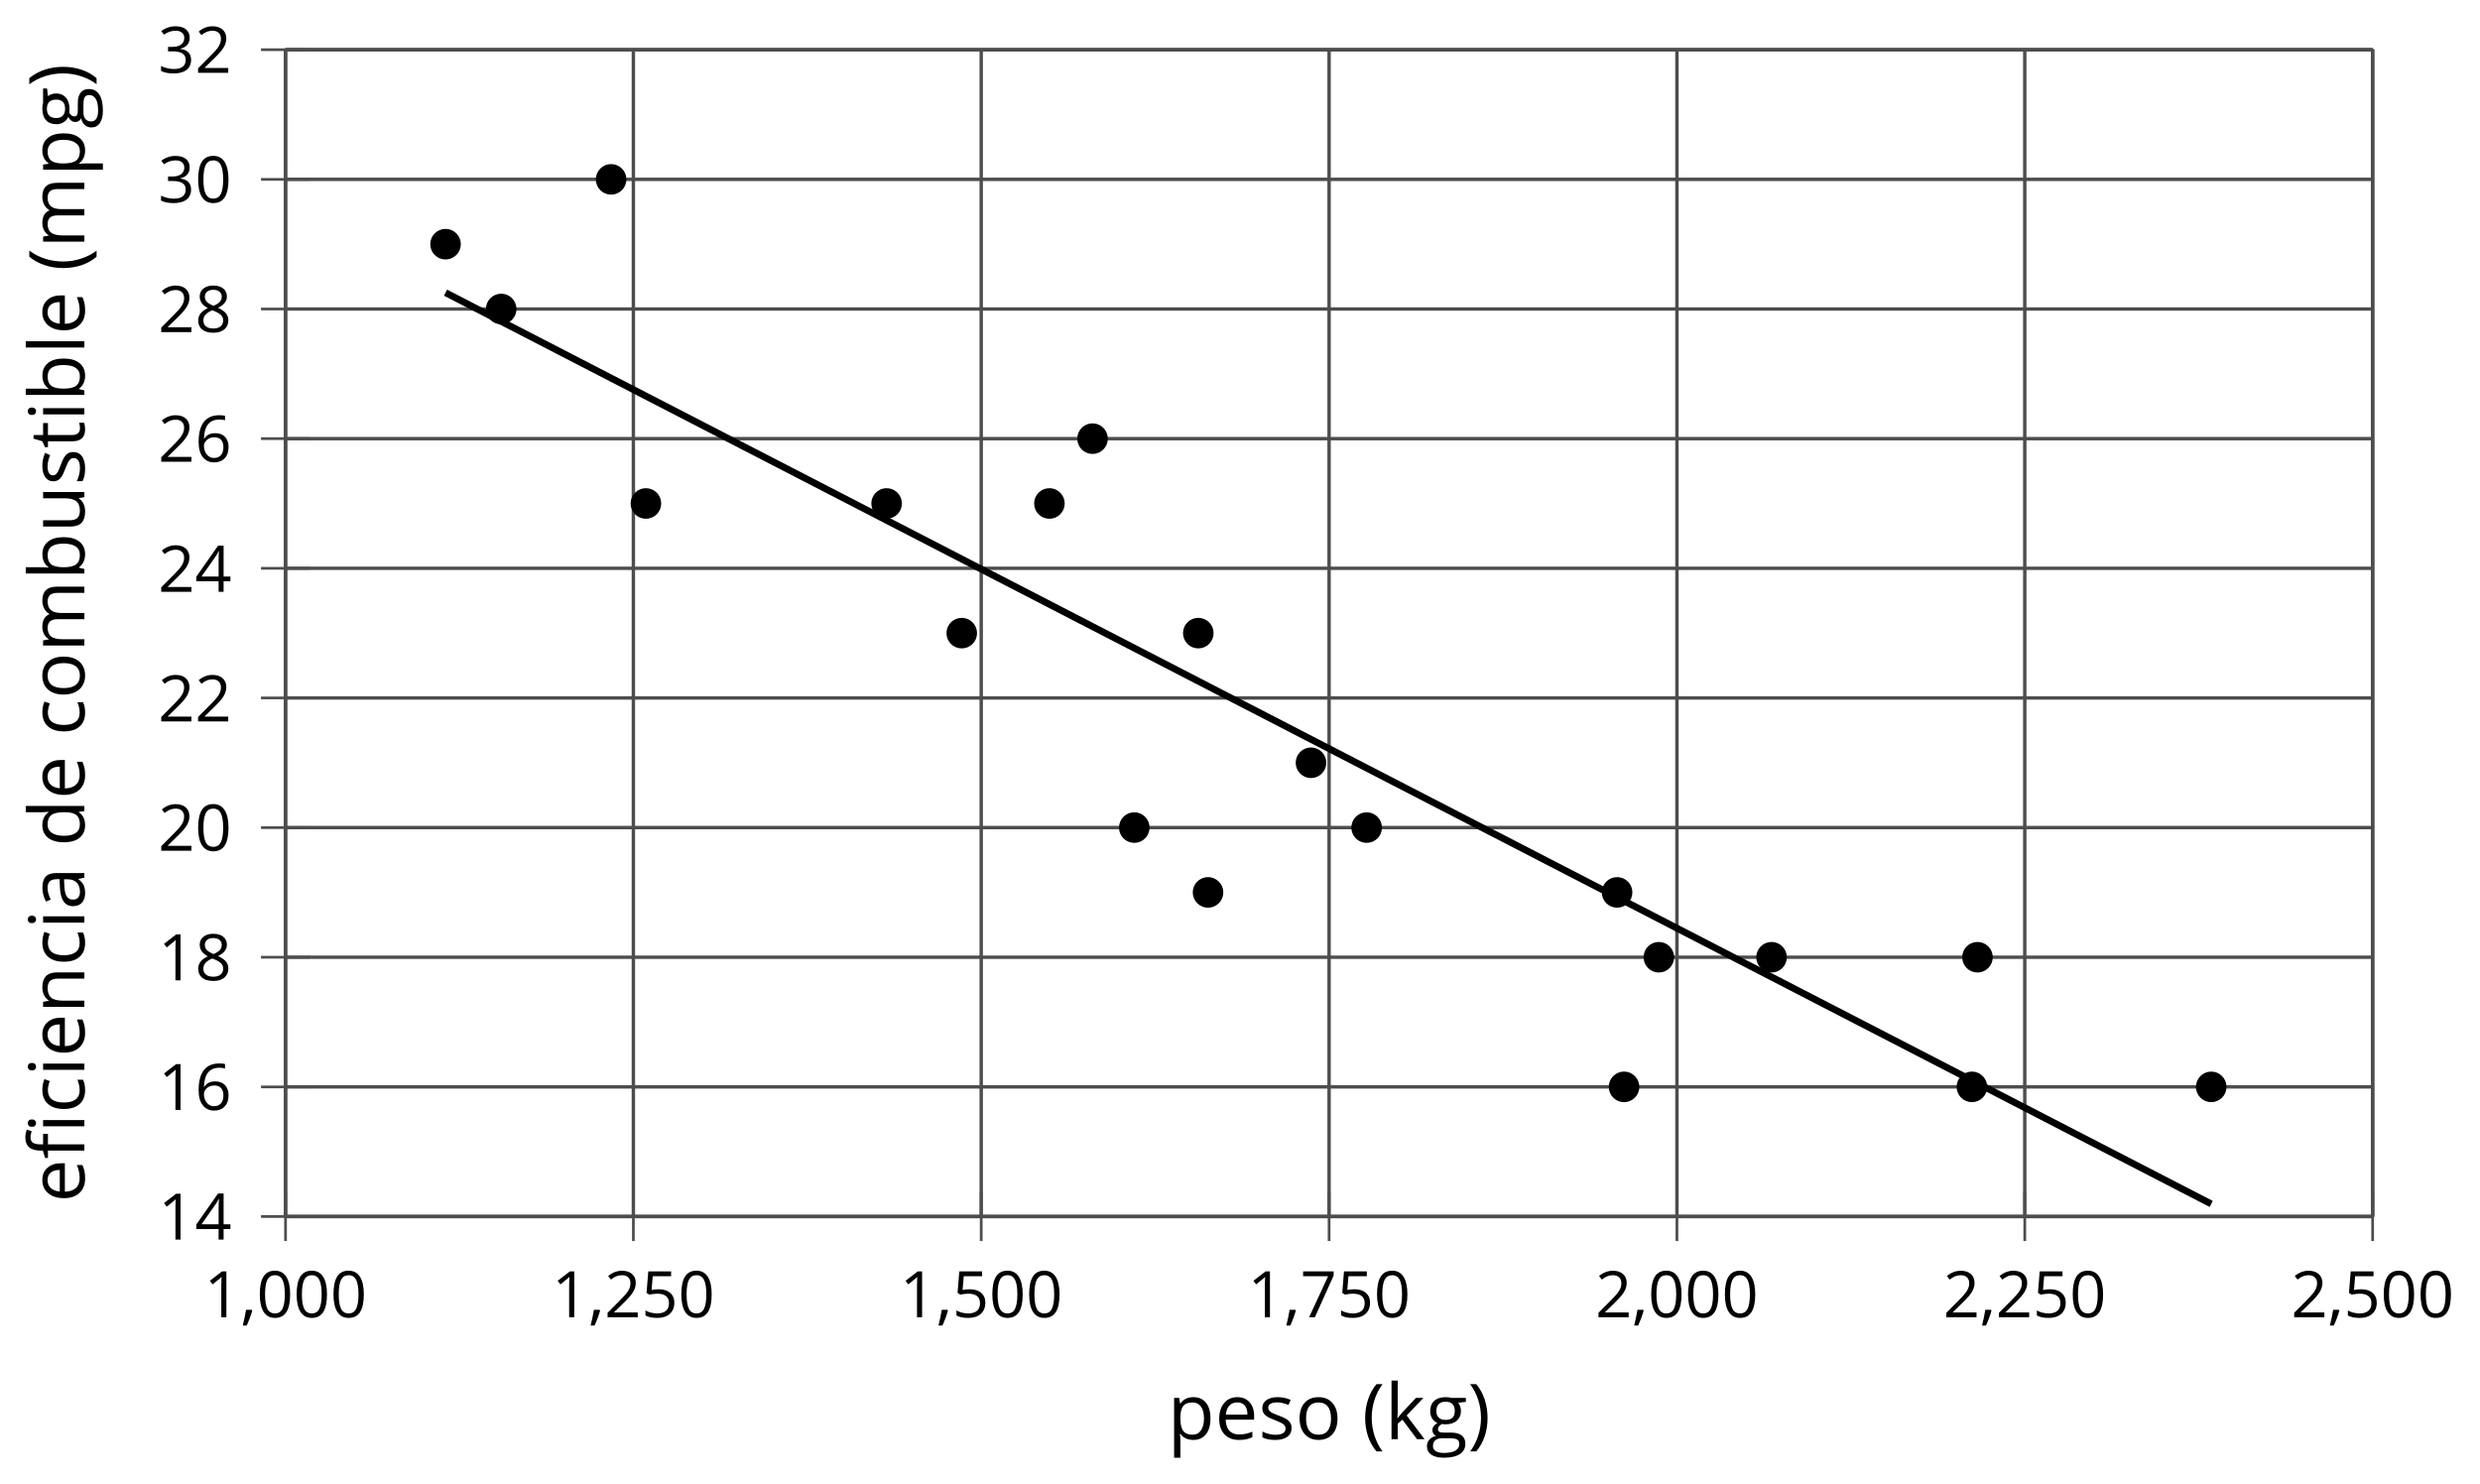 <?xml version='1.0' encoding='UTF-8'?>
<!-- This file was generated by dvisvgm 2.1.3 -->
<svg height='217.661pt' version='1.1' viewBox='-72 -72 363.807 217.661' width='363.807pt' xmlns='http://www.w3.org/2000/svg' xmlns:xlink='http://www.w3.org/1999/xlink'>
<defs>
<path d='M0.378 -2.583C0.378 -1.782 0.497 -1.031 0.732 -0.336S1.312 0.971 1.763 1.492H2.5C2.072 0.912 1.745 0.272 1.519 -0.433S1.179 -1.855 1.179 -2.592C1.179 -3.343 1.289 -4.07 1.51 -4.779C1.736 -5.488 2.067 -6.137 2.509 -6.731H1.763C1.317 -6.197 0.971 -5.576 0.737 -4.866C0.497 -4.157 0.378 -3.398 0.378 -2.583Z' id='g4-8'/>
<path d='M2.413 -2.583C2.413 -3.389 2.293 -4.148 2.058 -4.862C1.823 -5.571 1.478 -6.192 1.027 -6.731H0.281C0.723 -6.137 1.054 -5.488 1.28 -4.779C1.501 -4.07 1.611 -3.343 1.611 -2.592C1.611 -1.855 1.496 -1.133 1.271 -0.433C1.045 0.272 0.718 0.916 0.29 1.492H1.027C1.473 0.976 1.819 0.368 2.053 -0.327C2.293 -1.022 2.413 -1.777 2.413 -2.583Z' id='g4-9'/>
<path d='M1.611 -1.096H0.773C0.732 -0.815 0.663 -0.437 0.562 0.032C0.465 0.502 0.373 0.898 0.29 1.215H0.866C1.027 0.866 1.183 0.488 1.335 0.083C1.487 -0.327 1.602 -0.681 1.68 -0.99L1.611 -1.096Z' id='g4-12'/>
<path d='M4.922 -3.375C4.922 -4.498 4.733 -5.355 4.355 -5.948C3.973 -6.542 3.421 -6.837 2.689 -6.837C1.938 -6.837 1.381 -6.552 1.018 -5.985S0.47 -4.549 0.47 -3.375C0.47 -2.238 0.658 -1.377 1.036 -0.792C1.413 -0.203 1.966 0.092 2.689 0.092C3.444 0.092 4.006 -0.193 4.374 -0.769C4.738 -1.344 4.922 -2.21 4.922 -3.375ZM1.243 -3.375C1.243 -4.355 1.358 -5.064 1.588 -5.506C1.819 -5.953 2.187 -6.174 2.689 -6.174C3.2 -6.174 3.568 -5.948 3.794 -5.497C4.024 -5.051 4.139 -4.342 4.139 -3.375S4.024 -1.699 3.794 -1.243C3.568 -0.792 3.2 -0.566 2.689 -0.566C2.187 -0.566 1.819 -0.792 1.588 -1.234C1.358 -1.685 1.243 -2.394 1.243 -3.375Z' id='g4-16'/>
<path d='M3.292 0V-6.731H2.647L0.866 -5.355L1.271 -4.83C1.92 -5.359 2.288 -5.658 2.366 -5.727S2.518 -5.866 2.583 -5.93C2.56 -5.576 2.546 -5.198 2.546 -4.797V0H3.292Z' id='g4-17'/>
<path d='M4.885 0V-0.709H1.423V-0.746L2.896 -2.187C3.554 -2.827 4.001 -3.352 4.24 -3.771S4.599 -4.609 4.599 -5.037C4.599 -5.585 4.42 -6.018 4.061 -6.344C3.702 -6.667 3.204 -6.828 2.574 -6.828C1.842 -6.828 1.169 -6.57 0.548 -6.054L0.953 -5.534C1.262 -5.778 1.538 -5.944 1.786 -6.036C2.04 -6.128 2.302 -6.174 2.583 -6.174C2.97 -6.174 3.273 -6.068 3.49 -5.856C3.706 -5.649 3.817 -5.364 3.817 -5.005C3.817 -4.751 3.775 -4.512 3.688 -4.291S3.471 -3.844 3.301 -3.61S2.772 -2.988 2.233 -2.44L0.46 -0.658V0H4.885Z' id='g4-18'/>
<path d='M4.632 -5.147C4.632 -5.668 4.452 -6.077 4.088 -6.381C3.725 -6.676 3.218 -6.828 2.564 -6.828C2.164 -6.828 1.786 -6.768 1.427 -6.639C1.064 -6.519 0.746 -6.344 0.47 -6.128L0.856 -5.612C1.192 -5.829 1.487 -5.976 1.75 -6.054S2.288 -6.174 2.583 -6.174C2.97 -6.174 3.278 -6.082 3.499 -5.893C3.729 -5.704 3.84 -5.447 3.84 -5.12C3.84 -4.71 3.688 -4.388 3.379 -4.153C3.071 -3.923 2.657 -3.808 2.132 -3.808H1.459V-3.149H2.122C3.407 -3.149 4.047 -2.739 4.047 -1.925C4.047 -1.013 3.467 -0.557 2.302 -0.557C2.007 -0.557 1.694 -0.594 1.363 -0.672C1.036 -0.746 0.723 -0.856 0.433 -0.999V-0.272C0.714 -0.138 0.999 -0.041 1.298 0.009C1.593 0.064 1.92 0.092 2.274 0.092C3.094 0.092 3.725 -0.083 4.171 -0.424C4.618 -0.769 4.839 -1.266 4.839 -1.906C4.839 -2.353 4.71 -2.716 4.448 -2.993S3.785 -3.439 3.246 -3.508V-3.545C3.688 -3.637 4.029 -3.821 4.273 -4.093C4.512 -4.365 4.632 -4.719 4.632 -5.147Z' id='g4-19'/>
<path d='M5.203 -1.547V-2.242H4.204V-6.768H3.393L0.198 -2.215V-1.547H3.471V0H4.204V-1.547H5.203ZM3.471 -2.242H0.962L3.066 -5.235C3.195 -5.428 3.333 -5.672 3.481 -5.967H3.518C3.485 -5.414 3.471 -4.917 3.471 -4.48V-2.242Z' id='g4-20'/>
<path d='M2.564 -4.111C2.215 -4.111 1.865 -4.075 1.51 -4.006L1.68 -6.027H4.374V-6.731H1.027L0.773 -3.582L1.169 -3.329C1.657 -3.416 2.049 -3.462 2.339 -3.462C3.49 -3.462 4.065 -2.993 4.065 -2.053C4.065 -1.57 3.913 -1.202 3.619 -0.948C3.315 -0.695 2.896 -0.566 2.357 -0.566C2.049 -0.566 1.731 -0.608 1.413 -0.681C1.096 -0.764 0.829 -0.87 0.612 -1.008V-0.272C1.013 -0.028 1.588 0.092 2.348 0.092C3.126 0.092 3.739 -0.106 4.18 -0.502C4.627 -0.898 4.848 -1.446 4.848 -2.141C4.848 -2.753 4.646 -3.232 4.236 -3.582C3.831 -3.936 3.273 -4.111 2.564 -4.111Z' id='g4-21'/>
<path d='M0.539 -2.878C0.539 -1.943 0.741 -1.215 1.151 -0.691C1.561 -0.17 2.113 0.092 2.808 0.092C3.458 0.092 3.978 -0.11 4.355 -0.506C4.742 -0.912 4.931 -1.459 4.931 -2.159C4.931 -2.785 4.756 -3.283 4.411 -3.646C4.061 -4.01 3.582 -4.194 2.979 -4.194C2.247 -4.194 1.713 -3.932 1.377 -3.402H1.321C1.358 -4.365 1.565 -5.074 1.948 -5.525C2.33 -5.971 2.878 -6.197 3.6 -6.197C3.904 -6.197 4.176 -6.16 4.411 -6.082V-6.74C4.213 -6.8 3.936 -6.828 3.591 -6.828C2.583 -6.828 1.823 -6.501 1.308 -5.847C0.797 -5.189 0.539 -4.199 0.539 -2.878ZM2.799 -0.557C2.509 -0.557 2.251 -0.635 2.026 -0.797C1.805 -0.958 1.63 -1.174 1.506 -1.446S1.321 -2.012 1.321 -2.33C1.321 -2.546 1.39 -2.753 1.529 -2.951C1.662 -3.149 1.846 -3.306 2.076 -3.421S2.56 -3.591 2.836 -3.591C3.283 -3.591 3.614 -3.462 3.84 -3.209S4.176 -2.606 4.176 -2.159C4.176 -1.639 4.056 -1.243 3.812 -0.967C3.573 -0.695 3.237 -0.557 2.799 -0.557Z' id='g4-22'/>
<path d='M1.312 0H2.159L4.913 -6.119V-6.731H0.433V-6.027H4.102L1.312 0Z' id='g4-23'/>
<path d='M2.689 -6.828C2.086 -6.828 1.602 -6.685 1.243 -6.39C0.879 -6.105 0.7 -5.714 0.7 -5.226C0.7 -4.88 0.792 -4.572 0.976 -4.291C1.16 -4.015 1.464 -3.757 1.888 -3.518C0.948 -3.089 0.479 -2.486 0.479 -1.717C0.479 -1.142 0.672 -0.695 1.059 -0.378C1.446 -0.064 1.998 0.092 2.716 0.092C3.393 0.092 3.927 -0.074 4.319 -0.405C4.71 -0.741 4.903 -1.188 4.903 -1.745C4.903 -2.122 4.788 -2.454 4.558 -2.744C4.328 -3.029 3.941 -3.301 3.393 -3.564C3.844 -3.789 4.171 -4.038 4.378 -4.309S4.687 -4.885 4.687 -5.216C4.687 -5.718 4.507 -6.114 4.148 -6.4S3.301 -6.828 2.689 -6.828ZM1.234 -1.699C1.234 -2.03 1.335 -2.316 1.542 -2.551C1.75 -2.79 2.081 -3.006 2.537 -3.204C3.131 -2.988 3.55 -2.762 3.789 -2.532C4.029 -2.297 4.148 -2.035 4.148 -1.736C4.148 -1.363 4.019 -1.068 3.766 -0.852S3.154 -0.529 2.698 -0.529C2.233 -0.529 1.874 -0.631 1.621 -0.838C1.363 -1.045 1.234 -1.331 1.234 -1.699ZM2.68 -6.206C3.071 -6.206 3.375 -6.114 3.6 -5.93C3.821 -5.75 3.932 -5.502 3.932 -5.193C3.932 -4.913 3.84 -4.664 3.656 -4.452C3.476 -4.24 3.163 -4.042 2.726 -3.858C2.238 -4.061 1.901 -4.263 1.722 -4.466S1.45 -4.913 1.45 -5.193C1.45 -5.502 1.561 -5.746 1.777 -5.93S2.297 -6.206 2.68 -6.206Z' id='g4-24'/>
<path d='M3.913 0H4.48V-3.444C4.48 -4.033 4.337 -4.461 4.042 -4.728C3.757 -4.995 3.31 -5.129 2.707 -5.129C2.408 -5.129 2.113 -5.092 1.814 -5.014C1.519 -4.936 1.248 -4.83 0.999 -4.696L1.234 -4.111C1.763 -4.369 2.242 -4.498 2.661 -4.498C3.034 -4.498 3.306 -4.401 3.481 -4.217C3.646 -4.024 3.734 -3.734 3.734 -3.338V-3.025L2.878 -2.997C1.248 -2.947 0.433 -2.413 0.433 -1.395C0.433 -0.921 0.576 -0.552 0.856 -0.295C1.142 -0.037 1.533 0.092 2.035 0.092C2.408 0.092 2.721 0.037 2.974 -0.074C3.223 -0.189 3.471 -0.401 3.725 -0.718H3.762L3.913 0ZM2.187 -0.539C1.888 -0.539 1.653 -0.612 1.483 -0.755C1.317 -0.898 1.234 -1.11 1.234 -1.386C1.234 -1.74 1.367 -1.998 1.639 -2.164C1.906 -2.334 2.343 -2.426 2.951 -2.449L3.715 -2.482V-2.026C3.715 -1.556 3.582 -1.192 3.306 -0.93C3.039 -0.668 2.661 -0.539 2.187 -0.539Z' id='g4-65'/>
<path d='M3.158 -5.129C2.459 -5.129 1.929 -4.876 1.575 -4.374H1.538C1.561 -4.682 1.575 -5.032 1.575 -5.424V-7.164H0.81V0H1.358L1.519 -0.649H1.575C1.759 -0.396 1.989 -0.212 2.256 -0.092C2.532 0.032 2.832 0.092 3.158 0.092C3.817 0.092 4.328 -0.138 4.696 -0.599C5.069 -1.054 5.253 -1.699 5.253 -2.528S5.069 -3.996 4.705 -4.448C4.337 -4.903 3.821 -5.129 3.158 -5.129ZM3.048 -4.489C3.531 -4.489 3.886 -4.328 4.116 -4.006S4.461 -3.195 4.461 -2.537C4.461 -1.897 4.346 -1.404 4.116 -1.059C3.886 -0.718 3.536 -0.548 3.066 -0.548C2.546 -0.548 2.164 -0.7 1.929 -1.004C1.694 -1.312 1.575 -1.819 1.575 -2.528S1.69 -3.739 1.92 -4.042C2.15 -4.337 2.528 -4.489 3.048 -4.489Z' id='g4-66'/>
<path d='M2.827 0.092C3.338 0.092 3.766 0.005 4.102 -0.17V-0.847C3.66 -0.668 3.227 -0.576 2.808 -0.576C2.316 -0.576 1.948 -0.741 1.694 -1.073C1.446 -1.404 1.321 -1.878 1.321 -2.5C1.321 -3.808 1.832 -4.461 2.859 -4.461C3.011 -4.461 3.191 -4.438 3.389 -4.392C3.587 -4.351 3.771 -4.296 3.941 -4.227L4.176 -4.876C4.038 -4.945 3.849 -5.009 3.605 -5.06S3.122 -5.138 2.878 -5.138C2.127 -5.138 1.547 -4.908 1.142 -4.448C0.732 -3.987 0.529 -3.333 0.529 -2.491C0.529 -1.667 0.727 -1.031 1.133 -0.58C1.529 -0.134 2.095 0.092 2.827 0.092Z' id='g4-67'/>
<path d='M4.245 -0.677L4.346 0H4.968V-7.164H4.204V-5.111L4.222 -4.756L4.254 -4.392H4.194C3.831 -4.89 3.306 -5.138 2.62 -5.138C1.961 -5.138 1.45 -4.908 1.082 -4.448S0.529 -3.343 0.529 -2.509S0.714 -1.036 1.077 -0.585C1.446 -0.134 1.961 0.092 2.62 0.092C3.324 0.092 3.849 -0.166 4.204 -0.677H4.245ZM2.716 -0.548C2.261 -0.548 1.911 -0.714 1.676 -1.041S1.321 -1.855 1.321 -2.5C1.321 -3.135 1.441 -3.628 1.676 -3.978C1.915 -4.323 2.261 -4.498 2.707 -4.498C3.227 -4.498 3.61 -4.346 3.849 -4.042C4.084 -3.734 4.204 -3.223 4.204 -2.509V-2.348C4.204 -1.717 4.088 -1.257 3.849 -0.976C3.619 -0.691 3.237 -0.548 2.716 -0.548Z' id='g4-68'/>
<path d='M2.942 0.092C3.283 0.092 3.573 0.064 3.812 0.018C4.056 -0.037 4.309 -0.12 4.581 -0.235V-0.916C4.052 -0.691 3.513 -0.576 2.97 -0.576C2.454 -0.576 2.053 -0.727 1.768 -1.036C1.487 -1.344 1.335 -1.791 1.321 -2.385H4.797V-2.868C4.797 -3.55 4.613 -4.098 4.245 -4.512C3.877 -4.931 3.375 -5.138 2.744 -5.138C2.067 -5.138 1.533 -4.899 1.133 -4.42C0.727 -3.941 0.529 -3.297 0.529 -2.482C0.529 -1.676 0.746 -1.045 1.179 -0.589C1.607 -0.134 2.196 0.092 2.942 0.092ZM2.735 -4.498C3.135 -4.498 3.439 -4.369 3.656 -4.116C3.872 -3.858 3.978 -3.49 3.978 -3.006H1.34C1.381 -3.471 1.524 -3.84 1.768 -4.102C2.007 -4.365 2.33 -4.498 2.735 -4.498Z' id='g4-69'/>
<path d='M4.94 -5.046H3.195C2.983 -5.106 2.744 -5.138 2.482 -5.138C1.874 -5.138 1.404 -4.991 1.073 -4.687C0.741 -4.392 0.576 -3.964 0.576 -3.412C0.576 -3.08 0.658 -2.785 0.82 -2.528C0.985 -2.27 1.197 -2.086 1.459 -1.98C1.248 -1.851 1.091 -1.717 0.994 -1.579S0.847 -1.28 0.847 -1.096C0.847 -0.935 0.893 -0.792 0.976 -0.668C1.068 -0.543 1.174 -0.456 1.303 -0.396C0.948 -0.318 0.672 -0.166 0.474 0.06S0.18 0.548 0.18 0.856C0.18 1.303 0.359 1.653 0.718 1.897C1.073 2.141 1.584 2.265 2.242 2.265C3.103 2.265 3.757 2.118 4.204 1.823C4.65 1.533 4.876 1.105 4.876 0.548C4.876 0.11 4.728 -0.226 4.438 -0.456C4.144 -0.686 3.725 -0.801 3.177 -0.801H2.284C2.007 -0.801 1.814 -0.833 1.699 -0.902C1.584 -0.967 1.529 -1.068 1.529 -1.206C1.529 -1.469 1.69 -1.685 2.017 -1.855C2.15 -1.832 2.288 -1.819 2.44 -1.819C3.029 -1.819 3.494 -1.966 3.831 -2.261S4.337 -2.951 4.337 -3.444C4.337 -3.66 4.305 -3.858 4.236 -4.033C4.167 -4.204 4.093 -4.346 4.006 -4.452L4.94 -4.563V-5.046ZM0.916 0.847C0.916 0.539 1.013 0.299 1.206 0.134S1.671 -0.115 2.017 -0.115H2.933C3.398 -0.115 3.715 -0.064 3.886 0.046C4.056 0.147 4.139 0.341 4.139 0.612C4.139 0.939 3.987 1.202 3.674 1.39C3.37 1.584 2.891 1.68 2.251 1.68C1.823 1.68 1.492 1.611 1.262 1.469S0.916 1.119 0.916 0.847ZM1.331 -3.43C1.331 -3.812 1.427 -4.098 1.621 -4.291S2.09 -4.581 2.449 -4.581C3.204 -4.581 3.582 -4.204 3.582 -3.444C3.582 -2.721 3.209 -2.357 2.463 -2.357C2.109 -2.357 1.828 -2.449 1.63 -2.629S1.331 -3.076 1.331 -3.43Z' id='g4-71'/>
<path d='M1.575 0V-5.046H0.81V0H1.575ZM0.746 -6.413C0.746 -6.243 0.787 -6.114 0.875 -6.031C0.962 -5.944 1.068 -5.902 1.197 -5.902C1.321 -5.902 1.427 -5.944 1.515 -6.031C1.602 -6.114 1.648 -6.243 1.648 -6.413S1.602 -6.713 1.515 -6.796S1.321 -6.92 1.197 -6.92C1.068 -6.92 0.962 -6.878 0.875 -6.796C0.787 -6.717 0.746 -6.588 0.746 -6.413Z' id='g4-73'/>
<path d='M1.565 -2.583H1.529C1.552 -2.937 1.565 -3.195 1.565 -3.366V-7.164H0.81V0H1.565V-1.888L2.141 -2.385L3.923 0H4.848L2.661 -2.896L4.705 -5.046H3.798L2.169 -3.32C1.897 -3.016 1.699 -2.772 1.565 -2.583Z' id='g4-75'/>
<path d='M1.575 0V-7.164H0.81V0H1.575Z' id='g4-76'/>
<path d='M7.242 0H8.006V-3.292C8.006 -3.936 7.864 -4.406 7.578 -4.696C7.297 -4.991 6.869 -5.138 6.298 -5.138C5.935 -5.138 5.608 -5.06 5.322 -4.908S4.82 -4.544 4.669 -4.282H4.632C4.388 -4.853 3.872 -5.138 3.085 -5.138C2.758 -5.138 2.468 -5.069 2.201 -4.931C1.943 -4.793 1.736 -4.599 1.593 -4.355H1.556L1.432 -5.046H0.81V0H1.575V-2.647C1.575 -3.301 1.685 -3.771 1.906 -4.061C2.132 -4.346 2.482 -4.489 2.96 -4.489C3.324 -4.489 3.596 -4.388 3.766 -4.19C3.936 -3.987 4.024 -3.683 4.024 -3.283V0H4.788V-2.818C4.788 -3.384 4.903 -3.808 5.129 -4.079S5.709 -4.489 6.183 -4.489C6.547 -4.489 6.814 -4.388 6.984 -4.19C7.155 -3.987 7.242 -3.683 7.242 -3.283V0Z' id='g4-77'/>
<path d='M4.263 0H5.028V-3.292C5.028 -3.936 4.876 -4.406 4.567 -4.696C4.259 -4.991 3.803 -5.138 3.195 -5.138C2.85 -5.138 2.532 -5.069 2.251 -4.936C1.971 -4.797 1.75 -4.604 1.593 -4.355H1.556L1.432 -5.046H0.81V0H1.575V-2.647C1.575 -3.306 1.699 -3.775 1.943 -4.061S2.574 -4.489 3.103 -4.489C3.504 -4.489 3.794 -4.388 3.983 -4.185S4.263 -3.674 4.263 -3.264V0Z' id='g4-78'/>
<path d='M5.166 -2.528C5.166 -3.329 4.959 -3.964 4.54 -4.434C4.125 -4.903 3.564 -5.138 2.859 -5.138C2.127 -5.138 1.556 -4.908 1.146 -4.448C0.737 -3.992 0.529 -3.352 0.529 -2.528C0.529 -1.998 0.626 -1.533 0.815 -1.137S1.275 -0.437 1.625 -0.226S2.376 0.092 2.827 0.092C3.559 0.092 4.13 -0.138 4.544 -0.599C4.959 -1.064 5.166 -1.704 5.166 -2.528ZM1.321 -2.528C1.321 -3.177 1.45 -3.669 1.704 -3.996S2.334 -4.489 2.836 -4.489C3.343 -4.489 3.725 -4.323 3.987 -3.987C4.245 -3.656 4.374 -3.168 4.374 -2.528C4.374 -1.878 4.245 -1.39 3.987 -1.05C3.725 -0.718 3.347 -0.548 2.845 -0.548S1.966 -0.718 1.708 -1.054S1.321 -1.883 1.321 -2.528Z' id='g4-79'/>
<path d='M3.158 0.092C3.817 0.092 4.328 -0.138 4.696 -0.599C5.069 -1.054 5.253 -1.699 5.253 -2.528C5.253 -3.352 5.074 -3.996 4.705 -4.452C4.346 -4.908 3.826 -5.138 3.158 -5.138C2.822 -5.138 2.523 -5.078 2.261 -4.954S1.773 -4.632 1.575 -4.355H1.538L1.432 -5.046H0.81V2.265H1.575V0.189C1.575 -0.074 1.556 -0.355 1.519 -0.649H1.575C1.759 -0.396 1.989 -0.212 2.256 -0.092C2.532 0.032 2.832 0.092 3.158 0.092ZM3.048 -4.489C3.494 -4.489 3.844 -4.319 4.088 -3.987C4.337 -3.646 4.461 -3.168 4.461 -2.537C4.461 -1.915 4.337 -1.432 4.088 -1.077C3.844 -0.723 3.504 -0.548 3.066 -0.548C2.546 -0.548 2.164 -0.7 1.929 -1.004C1.694 -1.312 1.575 -1.819 1.575 -2.528V-2.698C1.579 -3.32 1.699 -3.775 1.929 -4.061S2.532 -4.489 3.048 -4.489Z' id='g4-80'/>
<path d='M4.065 -1.377C4.065 -1.713 3.959 -1.989 3.748 -2.21C3.541 -2.431 3.135 -2.652 2.537 -2.868C2.099 -3.029 1.805 -3.154 1.653 -3.241S1.39 -3.416 1.317 -3.513C1.252 -3.61 1.215 -3.725 1.215 -3.858C1.215 -4.056 1.308 -4.213 1.492 -4.328S1.948 -4.498 2.311 -4.498C2.721 -4.498 3.181 -4.392 3.688 -4.185L3.959 -4.807C3.439 -5.028 2.91 -5.138 2.366 -5.138C1.782 -5.138 1.326 -5.018 0.99 -4.779C0.654 -4.544 0.488 -4.217 0.488 -3.808C0.488 -3.577 0.534 -3.379 0.635 -3.214C0.727 -3.048 0.875 -2.901 1.077 -2.772C1.271 -2.638 1.607 -2.486 2.076 -2.311C2.569 -2.122 2.901 -1.957 3.076 -1.814C3.241 -1.676 3.329 -1.51 3.329 -1.312C3.329 -1.05 3.223 -0.856 3.006 -0.727C2.79 -0.603 2.486 -0.539 2.086 -0.539C1.828 -0.539 1.561 -0.576 1.28 -0.645C1.004 -0.714 0.746 -0.81 0.502 -0.935V-0.226C0.875 -0.014 1.4 0.092 2.067 0.092C2.698 0.092 3.191 -0.037 3.541 -0.29S4.065 -0.907 4.065 -1.377Z' id='g4-83'/>
<path d='M2.44 -0.539C2.187 -0.539 1.989 -0.622 1.846 -0.783S1.63 -1.179 1.63 -1.483V-4.452H3.094V-5.046H1.63V-6.215H1.188L0.866 -5.138L0.143 -4.82V-4.452H0.866V-1.45C0.866 -0.424 1.354 0.092 2.33 0.092C2.459 0.092 2.606 0.078 2.762 0.055C2.928 0.028 3.048 -0.005 3.131 -0.046V-0.631C3.057 -0.608 2.956 -0.589 2.832 -0.571C2.707 -0.548 2.574 -0.539 2.44 -0.539Z' id='g4-84'/>
<path d='M1.529 -5.046H0.755V-1.745C0.755 -1.105 0.907 -0.635 1.215 -0.345C1.519 -0.055 1.98 0.092 2.592 0.092C2.947 0.092 3.264 0.028 3.545 -0.106C3.821 -0.239 4.038 -0.428 4.194 -0.677H4.236L4.346 0H4.977V-5.046H4.213V-2.394C4.213 -1.74 4.088 -1.271 3.849 -0.981C3.6 -0.691 3.218 -0.548 2.689 -0.548C2.288 -0.548 1.998 -0.649 1.809 -0.852S1.529 -1.363 1.529 -1.773V-5.046Z' id='g4-85'/>
<use id='g6-8' transform='scale(1.2)' xlink:href='#g4-8'/>
<use id='g6-9' transform='scale(1.2)' xlink:href='#g4-9'/>
<use id='g6-65' transform='scale(1.2)' xlink:href='#g4-65'/>
<use id='g6-66' transform='scale(1.2)' xlink:href='#g4-66'/>
<use id='g6-67' transform='scale(1.2)' xlink:href='#g4-67'/>
<use id='g6-68' transform='scale(1.2)' xlink:href='#g4-68'/>
<use id='g6-69' transform='scale(1.2)' xlink:href='#g4-69'/>
<use id='g6-71' transform='scale(1.2)' xlink:href='#g4-71'/>
<use id='g6-73' transform='scale(1.2)' xlink:href='#g4-73'/>
<use id='g6-75' transform='scale(1.2)' xlink:href='#g4-75'/>
<use id='g6-76' transform='scale(1.2)' xlink:href='#g4-76'/>
<use id='g6-77' transform='scale(1.2)' xlink:href='#g4-77'/>
<use id='g6-78' transform='scale(1.2)' xlink:href='#g4-78'/>
<use id='g6-79' transform='scale(1.2)' xlink:href='#g4-79'/>
<use id='g6-80' transform='scale(1.2)' xlink:href='#g4-80'/>
<use id='g6-83' transform='scale(1.2)' xlink:href='#g4-83'/>
<use id='g6-84' transform='scale(1.2)' xlink:href='#g4-84'/>
<use id='g6-85' transform='scale(1.2)' xlink:href='#g4-85'/>
<path d='M3.085 -4.452V-5.046H1.8V-5.373C1.8 -5.797 1.869 -6.105 2.007 -6.298C2.145 -6.487 2.357 -6.584 2.647 -6.584C2.855 -6.584 3.108 -6.538 3.402 -6.441L3.6 -7.053C3.241 -7.159 2.928 -7.215 2.661 -7.215C1.579 -7.215 1.036 -6.593 1.036 -5.355V-5.074L0.134 -4.797V-4.452H1.036V0H1.8V-4.452H3.085ZM4.77 0V-5.046H4.006V0H4.77ZM3.941 -6.413C3.941 -6.243 3.983 -6.114 4.07 -6.031C4.157 -5.944 4.263 -5.902 4.392 -5.902C4.517 -5.902 4.622 -5.944 4.71 -6.031C4.797 -6.114 4.843 -6.243 4.843 -6.413S4.797 -6.713 4.71 -6.796S4.517 -6.92 4.392 -6.92C4.263 -6.92 4.157 -6.878 4.07 -6.796C3.983 -6.717 3.941 -6.588 3.941 -6.413Z' id='g3-49'/>
<use id='g8-49' transform='scale(1.2)' xlink:href='#g3-49'/>
</defs>
<g id='page1'>
<path d='M-30.113 106.461V-64.707M20.914 106.461V-64.707M71.941 106.461V-64.707M122.973 106.461V-64.707M174 106.461V-64.707M225.027 106.461V-64.707M276.058 106.461V-64.707' fill='none' stroke='#4d4d4d' stroke-linejoin='bevel' stroke-miterlimit='10.037' stroke-width='0.5'/>
<path d='M-30.113 106.461H276.058M-30.113 87.446H276.058M-30.113 68.426H276.058M-30.113 49.407H276.058M-30.113 30.387H276.058M-30.113 11.368H276.058M-30.113 -7.652H276.058M-30.113 -26.668H276.058M-30.113 -45.687H276.058M-30.113 -64.707H276.058' fill='none' stroke='#4d4d4d' stroke-linejoin='bevel' stroke-miterlimit='10.037' stroke-width='0.5'/>
<path d='M-30.113 110.063V102.864M20.914 110.063V102.864M71.941 110.063V102.864M122.973 110.063V102.864M174 110.063V102.864M225.027 110.063V102.864M276.058 110.063V102.864' fill='none' stroke='#4d4d4d' stroke-linejoin='bevel' stroke-miterlimit='10.037' stroke-width='0.4'/>
<path d='M-33.715 106.461H-26.512M-33.715 87.446H-26.512M-33.715 68.426H-26.512M-33.715 49.407H-26.512M-33.715 30.387H-26.512M-33.715 11.368H-26.512M-33.715 -7.652H-26.512M-33.715 -26.668H-26.512M-33.715 -45.687H-26.512M-33.715 -64.707H-26.512' fill='none' stroke='#4d4d4d' stroke-linejoin='bevel' stroke-miterlimit='10.037' stroke-width='0.4'/>
<path d='M-30.113 106.461V-64.707H276.058V106.461H-30.113Z' fill='none' stroke='#4d4d4d' stroke-linejoin='bevel' stroke-miterlimit='10.037' stroke-width='0.5'/>
<g transform='matrix(1 0 0 1 -53.855 53.983)'>
<use x='11.773' xlink:href='#g4-17' y='67.263'/>
<use x='17.178' xlink:href='#g4-12' y='67.263'/>
<use x='19.496' xlink:href='#g4-16' y='67.263'/>
<use x='24.901' xlink:href='#g4-16' y='67.263'/>
<use x='30.305' xlink:href='#g4-16' y='67.263'/>
</g>
<g transform='matrix(1 0 0 1 -2.827 53.983)'>
<use x='11.773' xlink:href='#g4-17' y='67.263'/>
<use x='17.178' xlink:href='#g4-12' y='67.263'/>
<use x='19.496' xlink:href='#g4-18' y='67.263'/>
<use x='24.901' xlink:href='#g4-21' y='67.263'/>
<use x='30.305' xlink:href='#g4-16' y='67.263'/>
</g>
<g transform='matrix(1 0 0 1 48.202 53.983)'>
<use x='11.773' xlink:href='#g4-17' y='67.263'/>
<use x='17.178' xlink:href='#g4-12' y='67.263'/>
<use x='19.496' xlink:href='#g4-21' y='67.263'/>
<use x='24.901' xlink:href='#g4-16' y='67.263'/>
<use x='30.305' xlink:href='#g4-16' y='67.263'/>
</g>
<g transform='matrix(1 0 0 1 99.231 53.983)'>
<use x='11.773' xlink:href='#g4-17' y='67.263'/>
<use x='17.178' xlink:href='#g4-12' y='67.263'/>
<use x='19.496' xlink:href='#g4-23' y='67.263'/>
<use x='24.901' xlink:href='#g4-21' y='67.263'/>
<use x='30.305' xlink:href='#g4-16' y='67.263'/>
</g>
<g transform='matrix(1 0 0 1 150.259 53.983)'>
<use x='11.773' xlink:href='#g4-18' y='67.263'/>
<use x='17.178' xlink:href='#g4-12' y='67.263'/>
<use x='19.496' xlink:href='#g4-16' y='67.263'/>
<use x='24.901' xlink:href='#g4-16' y='67.263'/>
<use x='30.305' xlink:href='#g4-16' y='67.263'/>
</g>
<g transform='matrix(1 0 0 1 201.288 53.983)'>
<use x='11.773' xlink:href='#g4-18' y='67.263'/>
<use x='17.178' xlink:href='#g4-12' y='67.263'/>
<use x='19.496' xlink:href='#g4-18' y='67.263'/>
<use x='24.901' xlink:href='#g4-21' y='67.263'/>
<use x='30.305' xlink:href='#g4-16' y='67.263'/>
</g>
<g transform='matrix(1 0 0 1 252.316 53.983)'>
<use x='11.773' xlink:href='#g4-18' y='67.263'/>
<use x='17.178' xlink:href='#g4-12' y='67.263'/>
<use x='19.496' xlink:href='#g4-21' y='67.263'/>
<use x='24.901' xlink:href='#g4-16' y='67.263'/>
<use x='30.305' xlink:href='#g4-16' y='67.263'/>
</g>
<g transform='matrix(1 0 0 1 -60.58 42.586)'>
<use x='11.773' xlink:href='#g4-17' y='67.263'/>
<use x='17.178' xlink:href='#g4-20' y='67.263'/>
</g>
<g transform='matrix(1 0 0 1 -60.58 23.571)'>
<use x='11.773' xlink:href='#g4-17' y='67.263'/>
<use x='17.178' xlink:href='#g4-22' y='67.263'/>
</g>
<g transform='matrix(1 0 0 1 -60.58 4.552)'>
<use x='11.773' xlink:href='#g4-17' y='67.263'/>
<use x='17.178' xlink:href='#g4-24' y='67.263'/>
</g>
<g transform='matrix(1 0 0 1 -60.58 -14.467)'>
<use x='11.773' xlink:href='#g4-18' y='67.263'/>
<use x='17.178' xlink:href='#g4-16' y='67.263'/>
</g>
<g transform='matrix(1 0 0 1 -60.58 -33.426)'>
<use x='11.773' xlink:href='#g4-18' y='67.263'/>
<use x='17.178' xlink:href='#g4-18' y='67.263'/>
</g>
<g transform='matrix(1 0 0 1 -60.58 -52.445)'>
<use x='11.773' xlink:href='#g4-18' y='67.263'/>
<use x='17.178' xlink:href='#g4-20' y='67.263'/>
</g>
<g transform='matrix(1 0 0 1 -60.58 -71.523)'>
<use x='11.773' xlink:href='#g4-18' y='67.263'/>
<use x='17.178' xlink:href='#g4-22' y='67.263'/>
</g>
<g transform='matrix(1 0 0 1 -60.58 -90.542)'>
<use x='11.773' xlink:href='#g4-18' y='67.263'/>
<use x='17.178' xlink:href='#g4-24' y='67.263'/>
</g>
<g transform='matrix(1 0 0 1 -60.58 -109.561)'>
<use x='11.773' xlink:href='#g4-19' y='67.263'/>
<use x='17.178' xlink:href='#g4-16' y='67.263'/>
</g>
<g transform='matrix(1 0 0 1 -60.58 -128.58)'>
<use x='11.773' xlink:href='#g4-19' y='67.263'/>
<use x='17.178' xlink:href='#g4-18' y='67.263'/>
</g>
<path d='M81.945 16.653L94.394 23.078L120.316 36.457L128.484 40.672L1.524 -24.851L69.086 10.016L166.242 60.161L252.379 104.618L165.223 59.637L217.273 86.496L-6.641 -29.066L187.879 71.329L105.215 28.665L218.09 86.918L58.062 4.329L171.348 62.797L22.75 -13.898L88.273 19.918L17.648 -16.531L103.785 27.926' fill='none' stroke='#000000' stroke-linejoin='bevel' stroke-miterlimit='10.037' stroke-width='1'/>
<path d='M83.937 1.86C83.937 0.758 83.047 -0.132 81.945 -0.132C80.844 -0.132 79.953 0.758 79.953 1.86C79.953 2.961 80.844 3.852 81.945 3.852C83.047 3.852 83.937 2.961 83.937 1.86Z'/>
<path d='M83.937 1.86C83.937 0.758 83.047 -0.132 81.945 -0.132C80.844 -0.132 79.953 0.758 79.953 1.86C79.953 2.961 80.844 3.852 81.945 3.852C83.047 3.852 83.937 2.961 83.937 1.86Z' fill='none' stroke='#000000' stroke-linejoin='bevel' stroke-miterlimit='10.037' stroke-width='0.5'/>
<path d='M96.387 49.407C96.387 48.305 95.496 47.414 94.394 47.414C93.297 47.414 92.402 48.305 92.402 49.407C92.402 50.508 93.297 51.399 94.394 51.399C95.496 51.399 96.387 50.508 96.387 49.407Z'/>
<path d='M96.387 49.407C96.387 48.305 95.496 47.414 94.394 47.414C93.297 47.414 92.402 48.305 92.402 49.407C92.402 50.508 93.297 51.399 94.394 51.399C95.496 51.399 96.387 50.508 96.387 49.407Z' fill='none' stroke='#000000' stroke-linejoin='bevel' stroke-miterlimit='10.037' stroke-width='0.5'/>
<path d='M122.312 39.899C122.312 38.797 121.418 37.903 120.316 37.903C119.219 37.903 118.324 38.797 118.324 39.899C118.324 40.996 119.219 41.891 120.316 41.891C121.418 41.891 122.312 40.996 122.312 39.899Z'/>
<path d='M122.312 39.899C122.312 38.797 121.418 37.903 120.316 37.903C119.219 37.903 118.324 38.797 118.324 39.899C118.324 40.996 119.219 41.891 120.316 41.891C121.418 41.891 122.312 40.996 122.312 39.899Z' fill='none' stroke='#000000' stroke-linejoin='bevel' stroke-miterlimit='10.037' stroke-width='0.5'/>
<path d='M130.476 49.407C130.476 48.305 129.582 47.414 128.484 47.414C127.383 47.414 126.488 48.305 126.488 49.407C126.488 50.508 127.383 51.399 128.484 51.399C129.582 51.399 130.476 50.508 130.476 49.407Z'/>
<path d='M130.476 49.407C130.476 48.305 129.582 47.414 128.484 47.414C127.383 47.414 126.488 48.305 126.488 49.407C126.488 50.508 127.383 51.399 128.484 51.399C129.582 51.399 130.476 50.508 130.476 49.407Z' fill='none' stroke='#000000' stroke-linejoin='bevel' stroke-miterlimit='10.037' stroke-width='0.5'/>
<path d='M3.516 -26.668C3.516 -27.769 2.625 -28.664 1.524 -28.664C0.422 -28.664 -0.469 -27.769 -0.469 -26.668C-0.469 -25.57 0.422 -24.675 1.524 -24.675C2.625 -24.675 3.516 -25.57 3.516 -26.668Z'/>
<path d='M3.516 -26.668C3.516 -27.769 2.625 -28.664 1.524 -28.664C0.422 -28.664 -0.469 -27.769 -0.469 -26.668C-0.469 -25.57 0.422 -24.675 1.524 -24.675C2.625 -24.675 3.516 -25.57 3.516 -26.668Z' fill='none' stroke='#000000' stroke-linejoin='bevel' stroke-miterlimit='10.037' stroke-width='0.5'/>
<path d='M71.078 20.879C71.078 19.778 70.187 18.887 69.086 18.887C67.984 18.887 67.094 19.778 67.094 20.879C67.094 21.977 67.984 22.872 69.086 22.872C70.187 22.872 71.078 21.977 71.078 20.879Z'/>
<path d='M71.078 20.879C71.078 19.778 70.187 18.887 69.086 18.887C67.984 18.887 67.094 19.778 67.094 20.879C67.094 21.977 67.984 22.872 69.086 22.872C70.187 22.872 71.078 21.977 71.078 20.879Z' fill='none' stroke='#000000' stroke-linejoin='bevel' stroke-miterlimit='10.037' stroke-width='0.5'/>
<path d='M168.234 87.446C168.234 86.344 167.344 85.45 166.242 85.45C165.144 85.45 164.25 86.344 164.25 87.446C164.25 88.543 165.144 89.438 166.242 89.438C167.344 89.438 168.234 88.543 168.234 87.446Z'/>
<path d='M168.234 87.446C168.234 86.344 167.344 85.45 166.242 85.45C165.144 85.45 164.25 86.344 164.25 87.446C164.25 88.543 165.144 89.438 166.242 89.438C167.344 89.438 168.234 88.543 168.234 87.446Z' fill='none' stroke='#000000' stroke-linejoin='bevel' stroke-miterlimit='10.037' stroke-width='0.5'/>
<path d='M254.371 87.446C254.371 86.344 253.48 85.45 252.379 85.45C251.281 85.45 250.387 86.344 250.387 87.446C250.387 88.543 251.281 89.438 252.379 89.438C253.48 89.438 254.371 88.543 254.371 87.446Z'/>
<path d='M254.371 87.446C254.371 86.344 253.48 85.45 252.379 85.45C251.281 85.45 250.387 86.344 250.387 87.446C250.387 88.543 251.281 89.438 252.379 89.438C253.48 89.438 254.371 88.543 254.371 87.446Z' fill='none' stroke='#000000' stroke-linejoin='bevel' stroke-miterlimit='10.037' stroke-width='0.5'/>
<path d='M167.215 58.914C167.215 57.817 166.324 56.922 165.223 56.922C164.121 56.922 163.23 57.817 163.23 58.914C163.23 60.016 164.121 60.907 165.223 60.907C166.324 60.907 167.215 60.016 167.215 58.914Z'/>
<path d='M167.215 58.914C167.215 57.817 166.324 56.922 165.223 56.922C164.121 56.922 163.23 57.817 163.23 58.914C163.23 60.016 164.121 60.907 165.223 60.907C166.324 60.907 167.215 60.016 167.215 58.914Z' fill='none' stroke='#000000' stroke-linejoin='bevel' stroke-miterlimit='10.037' stroke-width='0.5'/>
<path d='M219.265 87.446C219.265 86.344 218.371 85.45 217.273 85.45C216.172 85.45 215.281 86.344 215.281 87.446C215.281 88.543 216.172 89.438 217.273 89.438C218.371 89.438 219.265 88.543 219.265 87.446Z'/>
<path d='M219.265 87.446C219.265 86.344 218.371 85.45 217.273 85.45C216.172 85.45 215.281 86.344 215.281 87.446C215.281 88.543 216.172 89.438 217.273 89.438C218.371 89.438 219.265 88.543 219.265 87.446Z' fill='none' stroke='#000000' stroke-linejoin='bevel' stroke-miterlimit='10.037' stroke-width='0.5'/>
<path d='M-4.648 -36.179C-4.648 -37.281 -5.539 -38.171 -6.641 -38.171C-7.742 -38.171 -8.633 -37.281 -8.633 -36.179C-8.633 -35.078 -7.742 -34.187 -6.641 -34.187C-5.539 -34.187 -4.648 -35.078 -4.648 -36.179Z'/>
<path d='M-4.648 -36.179C-4.648 -37.281 -5.539 -38.171 -6.641 -38.171C-7.742 -38.171 -8.633 -37.281 -8.633 -36.179C-8.633 -35.078 -7.742 -34.187 -6.641 -34.187C-5.539 -34.187 -4.648 -35.078 -4.648 -36.179Z' fill='none' stroke='#000000' stroke-linejoin='bevel' stroke-miterlimit='10.037' stroke-width='0.5'/>
<path d='M189.871 68.426C189.871 67.325 188.98 66.434 187.879 66.434C186.781 66.434 185.887 67.325 185.887 68.426C185.887 69.524 186.781 70.418 187.879 70.418C188.98 70.418 189.871 69.524 189.871 68.426Z'/>
<path d='M189.871 68.426C189.871 67.325 188.98 66.434 187.879 66.434C186.781 66.434 185.887 67.325 185.887 68.426C185.887 69.524 186.781 70.418 187.879 70.418C188.98 70.418 189.871 69.524 189.871 68.426Z' fill='none' stroke='#000000' stroke-linejoin='bevel' stroke-miterlimit='10.037' stroke-width='0.5'/>
<path d='M107.207 58.914C107.207 57.817 106.312 56.922 105.215 56.922C104.113 56.922 103.223 57.817 103.223 58.914C103.223 60.016 104.113 60.907 105.215 60.907C106.312 60.907 107.207 60.016 107.207 58.914Z'/>
<path d='M107.207 58.914C107.207 57.817 106.312 56.922 105.215 56.922C104.113 56.922 103.223 57.817 103.223 58.914C103.223 60.016 104.113 60.907 105.215 60.907C106.312 60.907 107.207 60.016 107.207 58.914Z' fill='none' stroke='#000000' stroke-linejoin='bevel' stroke-miterlimit='10.037' stroke-width='0.5'/>
<path d='M220.082 68.426C220.082 67.325 219.187 66.434 218.09 66.434C216.988 66.434 216.098 67.325 216.098 68.426C216.098 69.524 216.988 70.418 218.09 70.418C219.187 70.418 220.082 69.524 220.082 68.426Z'/>
<path d='M220.082 68.426C220.082 67.325 219.187 66.434 218.09 66.434C216.988 66.434 216.098 67.325 216.098 68.426C216.098 69.524 216.988 70.418 218.09 70.418C219.187 70.418 220.082 69.524 220.082 68.426Z' fill='none' stroke='#000000' stroke-linejoin='bevel' stroke-miterlimit='10.037' stroke-width='0.5'/>
<path d='M60.055 1.86C60.055 0.758 59.164 -0.132 58.062 -0.132C56.961 -0.132 56.07 0.758 56.07 1.86C56.07 2.961 56.961 3.852 58.062 3.852C59.164 3.852 60.055 2.961 60.055 1.86Z'/>
<path d='M60.055 1.86C60.055 0.758 59.164 -0.132 58.062 -0.132C56.961 -0.132 56.07 0.758 56.07 1.86C56.07 2.961 56.961 3.852 58.062 3.852C59.164 3.852 60.055 2.961 60.055 1.86Z' fill='none' stroke='#000000' stroke-linejoin='bevel' stroke-miterlimit='10.037' stroke-width='0.5'/>
<path d='M173.34 68.426C173.34 67.325 172.445 66.434 171.348 66.434C170.246 66.434 169.355 67.325 169.355 68.426C169.355 69.524 170.246 70.418 171.348 70.418C172.445 70.418 173.34 69.524 173.34 68.426Z'/>
<path d='M173.34 68.426C173.34 67.325 172.445 66.434 171.348 66.434C170.246 66.434 169.355 67.325 169.355 68.426C169.355 69.524 170.246 70.418 171.348 70.418C172.445 70.418 173.34 69.524 173.34 68.426Z' fill='none' stroke='#000000' stroke-linejoin='bevel' stroke-miterlimit='10.037' stroke-width='0.5'/>
<path d='M24.746 1.86C24.746 0.758 23.852 -0.132 22.75 -0.132C21.652 -0.132 20.758 0.758 20.758 1.86C20.758 2.961 21.652 3.852 22.75 3.852C23.852 3.852 24.746 2.961 24.746 1.86Z'/>
<path d='M24.746 1.86C24.746 0.758 23.852 -0.132 22.75 -0.132C21.652 -0.132 20.758 0.758 20.758 1.86C20.758 2.961 21.652 3.852 22.75 3.852C23.852 3.852 24.746 2.961 24.746 1.86Z' fill='none' stroke='#000000' stroke-linejoin='bevel' stroke-miterlimit='10.037' stroke-width='0.5'/>
<path d='M90.265 -7.652C90.265 -8.75 89.371 -9.644 88.273 -9.644C87.172 -9.644 86.281 -8.75 86.281 -7.652C86.281 -6.55 87.172 -5.656 88.273 -5.656C89.371 -5.656 90.265 -6.55 90.265 -7.652Z'/>
<path d='M90.265 -7.652C90.265 -8.75 89.371 -9.644 88.273 -9.644C87.172 -9.644 86.281 -8.75 86.281 -7.652C86.281 -6.55 87.172 -5.656 88.273 -5.656C89.371 -5.656 90.265 -6.55 90.265 -7.652Z' fill='none' stroke='#000000' stroke-linejoin='bevel' stroke-miterlimit='10.037' stroke-width='0.5'/>
<path d='M19.641 -45.687C19.641 -46.789 18.75 -47.679 17.648 -47.679C16.547 -47.679 15.656 -46.789 15.656 -45.687C15.656 -44.589 16.547 -43.695 17.648 -43.695C18.75 -43.695 19.641 -44.589 19.641 -45.687Z'/>
<path d='M19.641 -45.687C19.641 -46.789 18.75 -47.679 17.648 -47.679C16.547 -47.679 15.656 -46.789 15.656 -45.687C15.656 -44.589 16.547 -43.695 17.648 -43.695C18.75 -43.695 19.641 -44.589 19.641 -45.687Z' fill='none' stroke='#000000' stroke-linejoin='bevel' stroke-miterlimit='10.037' stroke-width='0.5'/>
<path d='M105.777 20.879C105.777 19.778 104.887 18.887 103.785 18.887S101.793 19.778 101.793 20.879C101.793 21.977 102.683 22.872 103.785 22.872S105.777 21.977 105.777 20.879Z'/>
<path d='M105.777 20.879C105.777 19.778 104.887 18.887 103.785 18.887S101.793 19.778 101.793 20.879C101.793 21.977 102.683 22.872 103.785 22.872S105.777 21.977 105.777 20.879Z' fill='none' stroke='#000000' stroke-linejoin='bevel' stroke-miterlimit='10.037' stroke-width='0.5'/>
<g transform='matrix(1 0 0 1 87.495 71.865)'>
<use x='11.773' xlink:href='#g6-80' y='67.263'/>
<use x='18.724' xlink:href='#g6-69' y='67.263'/>
<use x='25.096' xlink:href='#g6-83' y='67.263'/>
<use x='30.513' xlink:href='#g6-79' y='67.263'/>
<use x='40.315' xlink:href='#g6-8' y='67.263'/>
<use x='43.665' xlink:href='#g6-75' y='67.263'/>
<use x='49.616' xlink:href='#g6-71' y='67.263'/>
<use x='55.829' xlink:href='#g6-9' y='67.263'/>
</g>
<g transform='matrix(0 -1 1 0 -126.887 116.179)'>
<use x='11.773' xlink:href='#g6-69' y='67.263'/>
<use x='18.145' xlink:href='#g8-49' y='67.263'/>
<use x='24.857' xlink:href='#g6-67' y='67.263'/>
<use x='30.263' xlink:href='#g6-73' y='67.263'/>
<use x='33.125' xlink:href='#g6-69' y='67.263'/>
<use x='39.497' xlink:href='#g6-78' y='67.263'/>
<use x='46.459' xlink:href='#g6-67' y='67.263'/>
<use x='51.865' xlink:href='#g6-73' y='67.263'/>
<use x='54.727' xlink:href='#g6-65' y='67.263'/>
<use x='63.983' xlink:href='#g6-68' y='67.263'/>
<use x='70.934' xlink:href='#g6-69' y='67.263'/>
<use x='80.247' xlink:href='#g6-67' y='67.263'/>
<use x='85.653' xlink:href='#g6-79' y='67.263'/>
<use x='92.513' xlink:href='#g6-77' y='67.263'/>
<use x='103.075' xlink:href='#g6-66' y='67.263'/>
<use x='110.026' xlink:href='#g6-85' y='67.263'/>
<use x='116.988' xlink:href='#g6-83' y='67.263'/>
<use x='122.406' xlink:href='#g6-84' y='67.263'/>
<use x='126.415' xlink:href='#g6-73' y='67.263'/>
<use x='129.277' xlink:href='#g6-66' y='67.263'/>
<use x='136.227' xlink:href='#g6-76' y='67.263'/>
<use x='139.09' xlink:href='#g6-69' y='67.263'/>
<use x='148.403' xlink:href='#g6-8' y='67.263'/>
<use x='151.753' xlink:href='#g6-77' y='67.263'/>
<use x='162.315' xlink:href='#g6-80' y='67.263'/>
<use x='169.266' xlink:href='#g6-71' y='67.263'/>
<use x='175.479' xlink:href='#g6-9' y='67.263'/>
</g>
</g>
</svg>